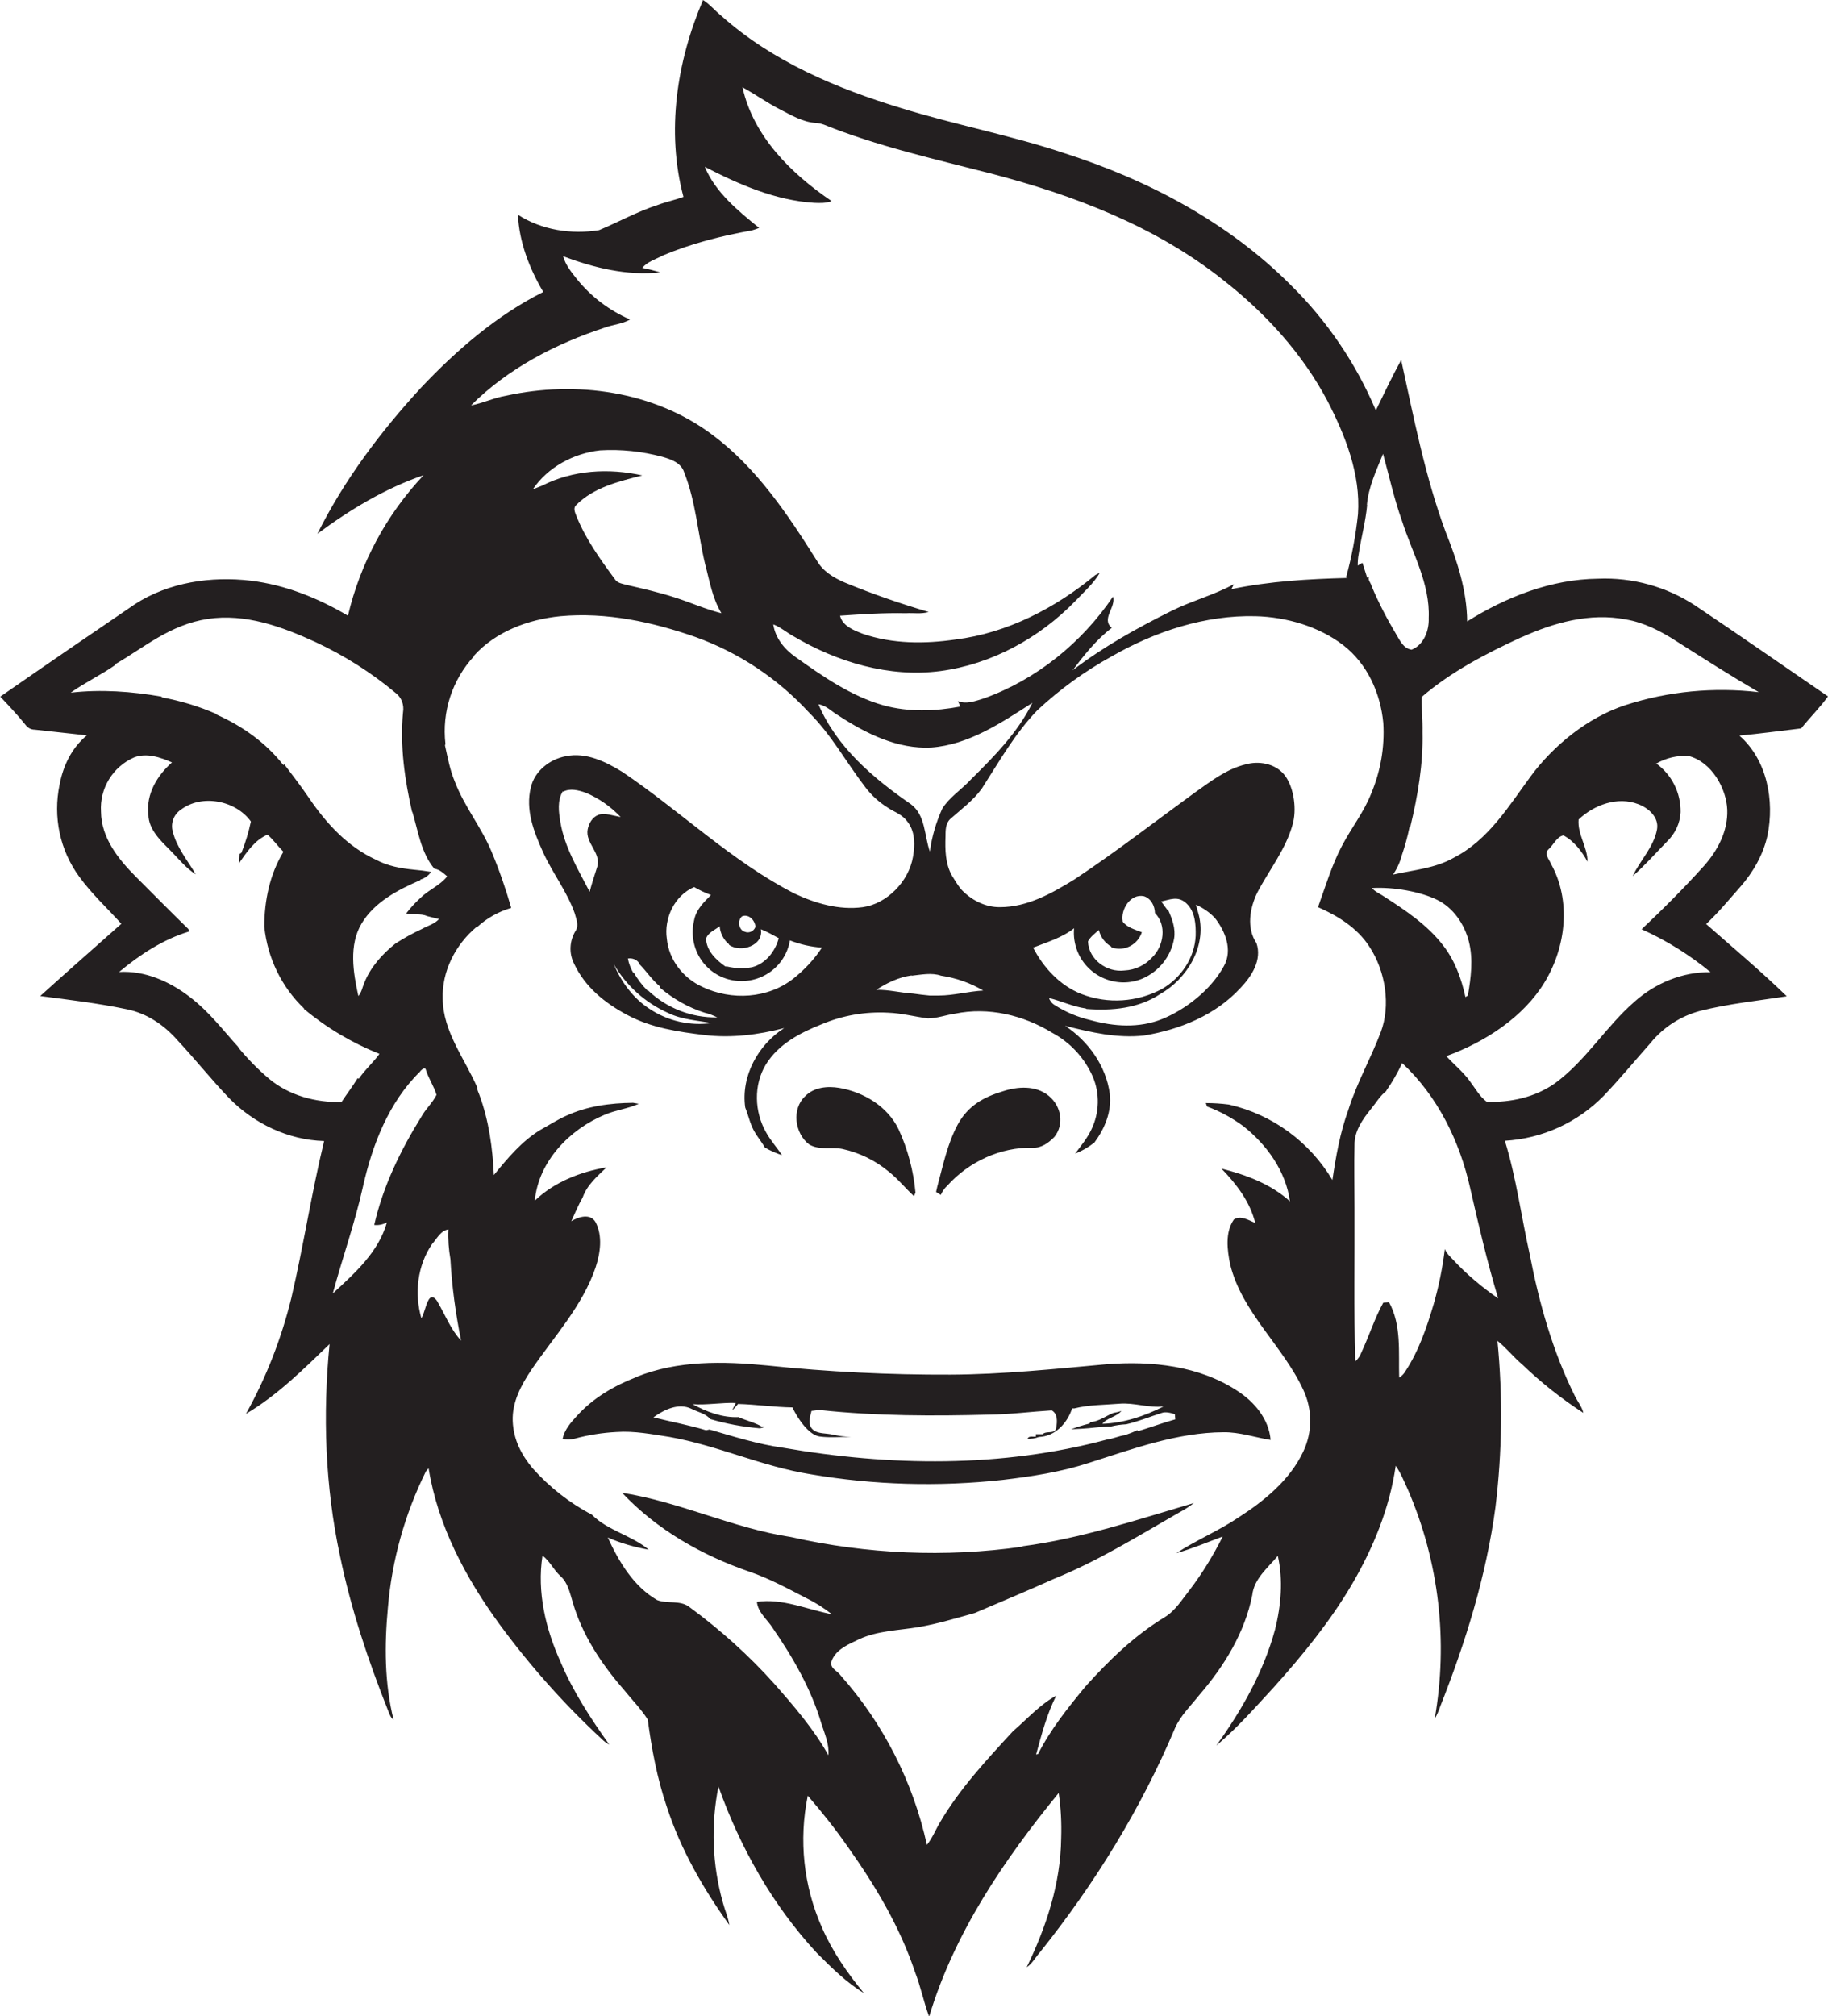 <?xml version="1.0" encoding="utf-8"?>
<!-- Generator: Adobe Illustrator 19.2.0, SVG Export Plug-In . SVG Version: 6.00 Build 0)  -->
<svg version="1.1" id="Layer_1" xmlns="http://www.w3.org/2000/svg" xmlns:xlink="http://www.w3.org/1999/xlink" x="0px" y="0px"
	 viewBox="0 0 736.6 812" style="enable-background:new 0 0 736.6 812;" xml:space="preserve">
<style type="text/css">
	.st0{fill:#231F20;}
</style>
<title>bise-eise_Mascot_Monkey_flat_black_logo_White_background_7ce326af-34dc-46db-ac82-9f0ba8bb5375</title>
<path class="st0" d="M283.3,0c2.8,1.8,4.9,4.4,7.4,6.4C311.2,24.7,337,35.6,363,43.5c21.9,6.8,44.5,11,66.2,18.3
	c33.7,10.8,65.9,27.9,91,53.1c14.6,14.4,26.2,31.5,34.2,50.4c3.3-6.8,6.6-13.7,10.2-20.3c5.1,23.3,9.6,46.8,17.9,69.2
	c4.6,11.5,8.6,23.6,8.7,36.1c15.8-9.9,33.9-17,52.7-17.2c13.9-0.6,27.6,3.2,39.2,10.8c17.9,12,35.7,24.4,53.5,36.6
	c-3.3,4.6-7.3,8.5-10.8,12.9c-8.3,1-16.6,2.1-24.9,2.9c11.2,9.8,14.2,26.2,11.3,40.3c-1.7,7.7-5.8,14.8-11,20.7s-8.8,10.3-13.7,14.9
	c10.9,9.6,22.1,19,32.5,29.1c-11.7,1.8-23.5,3-35,5.9c-7.8,2.1-14.8,6.6-19.9,12.9c-6.3,7.1-12.3,14.4-18.9,21.3
	c-10.6,10.8-24.7,17.2-39.8,18.1c4.6,14.9,6.6,30.5,10,45.7c3.8,19.7,9.3,39.3,18.3,57.3c1.1,2.2,2.8,4.2,3.3,6.6
	c-8.8-5.7-17-12.2-24.5-19.4c-3.6-3-6.4-6.7-10.1-9.6c2.2,22.3,1.9,44.8-0.8,67c-3.7,27.6-12,54.3-22.2,80.1
	c-0.6,1.8-1.4,3.6-2.3,5.2c5.5-31.2,1.8-63.3-10.8-92.4c-1.5-3.2-2.8-6.6-4.9-9.6c-2.4,16.9-9,33-17.6,47.7s-19.9,28.6-31.5,41.5
	c-7.5,8.1-14.8,16.5-23.2,23.5c10.3-14.2,19.1-29.8,23.7-46.8c2.4-9.6,3.3-19.9,1.1-29.6c-4,4.8-9.6,9.2-10.3,15.8
	c-3,15.1-11.3,28.6-21.3,40.2c-3.4,4.3-7.5,8.2-9.8,13.3c-13.7,32.5-32.4,62.8-54.4,90.3c-1.8,2-3.1,4.6-5.4,6.1
	c7.9-16.2,13.7-33.8,13.9-52c0.2-6.1-0.1-12.2-1-18.2c-22,26.9-42.1,56.4-52.2,90.1c-2.2-5.9-3.4-12.1-5.7-18
	c-6.1-18.2-16-34.8-27-50.3c-5-7.2-10.5-14.1-16.2-20.7c-3.7,17.9-1.7,36.4,5.7,53.1c4.2,9.6,10.2,18.3,16.9,26.4
	c-7.1-4.3-13.1-10.3-19-16.2c-17.8-19.2-30.9-42.5-39.6-67c-3.1,15.5-2.5,31.6,1.8,46.8c0.8,3,2.1,5.9,2.6,9
	c-10.5-14.6-19.6-30.4-25.2-47.6c-3.9-11.4-6.1-23.3-7.7-35.2c-2.8-4.4-6.5-8.1-9.7-12.1c-9-10.3-16.8-22.1-20.6-35.4
	c-1.1-3.6-1.9-7.6-4.8-10.2s-4.3-6.1-7.3-8.3c-2.3,14.7,1.3,29.7,7.4,43.1c5,11.8,12.1,22.6,19.5,33c-1.2-0.6-2.2-1.4-3.1-2.3
	c-15.1-14-28.8-29.4-41-46c-13.7-18.7-25-39.9-28.7-63l-1.1,1.3c-8.5,17.2-13.7,35.8-15.3,54.9c-1.4,15-1.4,30.4,2.3,45.1
	c-1.3-0.9-1.7-2.5-2.3-3.9c-8-20.1-14.9-40.8-19.3-62.1c-6-28-7-56.9-4.2-85.3c-10.5,10.1-21,20.6-33.7,28.1
	c8.2-14.7,14.3-30.4,18.3-46.7c4.9-21,8.1-42.2,13.2-63.2c-14.4-0.4-28.2-7-38.2-17.2c-7.2-7.5-13.7-15.7-20.8-23.3
	c-5.6-6.4-12.6-11-20.6-12.6c-11.5-2.4-23.2-3.8-34.8-5.3c10.8-9.8,21.8-19.4,32.7-29.1c-5.7-6.3-12-12.1-17-19
	c-7.8-10.7-10.6-24.1-7.9-37c1.4-7.6,4.9-14.9,11-19.9l-21-2.3c-1.5,0-2.8-0.7-3.7-1.9c-3.2-4-6.7-7.7-10.2-11.4
	c18-12.5,36.1-24.9,54.2-37.2c13.7-8.9,30.8-11.4,46.8-9.5c13.9,1.7,27.1,7,39.1,14.1c5-21.2,15.5-40.7,30.5-56.6
	c-15.5,5.3-29.7,13.9-42.8,23.6c10.8-21.7,25.5-41.2,41.9-59c14.3-15.1,30.4-29,49.1-38.4c-5.6-9.5-9.7-20.1-10.2-31.1
	c9.6,6.2,21.6,8,32.7,6.2c7.9-3.3,15.4-7.5,23.5-10.1c3.4-1.3,7-2,10.5-3.3C268.4,53,272.7,24.7,283.3,0 M299.2,35.2
	C303.6,55,318.9,70,335.1,81c-2.3,0.9-4.8,0.8-7.1,0.7c-15.6-1-30.2-7.4-44-14.5c4.3,10.3,13.4,17.7,21.9,24.6
	c-0.9,0.4-1.9,0.7-2.9,1c-12.3,2.2-24.6,5.3-36.1,10.2c-2.8,1.5-6,2.4-8.1,4.9c2.4,0.5,4.9,1.1,7.3,1.8c-13.3,1.5-26.8-1.8-39.2-6.5
	c1,3.6,3.4,6.5,5.7,9.4c5.7,7,13,12.5,21.3,16.1c-3.1,1.8-6.7,2-10,3.2c-19.9,6.5-39.2,16.5-54.1,31.4c4.8-0.9,9.3-3.1,14.1-3.9
	c28.2-6.2,59.6-1.9,83.1,15.7c17.9,13.3,30.5,32.2,42.2,50.8c2.4,4.2,6.7,6.8,11.1,8.7c11.1,4.6,22.4,8.5,33.9,11.9
	c-3,0.9-6.1,0.3-9.2,0.5c-8.8-0.2-17.6,0.4-26.5,1c1,4.2,5.6,5.9,9.2,7.3c11.9,4.1,24.9,4.1,37.3,2.3c20.9-2.6,40.3-12.7,56.4-26
	l1.8-0.9c-2.6,4.4-6.5,7.8-10,11.5c-14.4,14.8-33.7,25.4-54.3,28.1s-41.6-3.6-59.3-14.1c-2.7-1.5-5.1-3.6-8-4.7
	c0.8,5.5,4.5,10,8.9,13.1c11,7.8,22.4,15.8,35.5,19.5c10.1,2.8,20.8,2.4,31,0.5l-1-2.2c3.5,1.4,7.2-0.1,10.5-1.1
	c21.2-7.6,39.5-22.5,52-41c1.3,4.3-4.9,9-0.5,12.6c-6.2,4.7-11.1,10.9-15.8,17.1c12.3-9.4,25.9-17,39.8-23.9
	c8.2-4.1,17.2-6.4,25.2-10.8l-1,2c15.4-3.2,31.1-4.1,46.8-4.5l-0.6-0.2c2.3-8.4,3.9-16.9,4.8-25.5c1.1-16.1-5.1-31.7-12.4-45.8
	c-10.1-19-24.9-35.2-41.8-48.4c-27.3-21.8-60.6-34.4-94.1-43.1C376.4,64,353.6,58.9,332,50.2c-1.1-0.4-2.2-0.6-3.3-0.7
	c-5.3-0.3-10-3.2-14.7-5.6c-4.7-2.4-9.8-6-14.9-8.8 M214.7,197.1l3.8-1.5c12.3-6.3,26.9-7.1,40.3-4.1c-9.4,2.4-19.6,4.8-26.7,12
	c-1.2,1.2-0.4,2.9,0.1,4.2c3.7,9.3,9.6,17.5,15.5,25.5c1,1.7,3.1,1.9,4.8,2.4c6.6,1.5,13.1,3,19.6,5.1s12.2,4.7,18.6,6.3
	c-3.7-6.1-4.8-13.2-6.6-19.9c-2.9-12.2-3.7-25-8.4-36.8c-1.2-3.9-5.3-5.3-8.8-6.3c-8.2-2.2-16.6-3.1-25.1-2.6
	C231.1,182.6,220.7,188.2,214.7,197.1 M550.9,203.4c-0.6,6.6-2.4,13.1-3.4,19.7c-0.3,1.5-0.4,3.1-0.4,4.7l1.9-1.1l1.9,6l0.7-0.4
	c-0.5,1.3,0.8,2.5,1.1,3.8c2.8,6.7,6.2,13.2,9.9,19.4c1.5,2.5,2.9,5.7,6.2,6.2c4.9-1.9,7.1-7.7,6.9-12.7c0.6-13.9-6.6-26.2-10.7-39
	c-3.2-8.9-5.2-18.1-7.7-27.2c-2.7,6.7-5.9,13.4-6.5,20.6 M191.1,264.2c-8.9,9.6-13.1,22.5-11.6,35.5l-0.2,0.5c1.1,4.9,2,10,4,14.7
	c3.8,10,10.7,18.3,14.8,28.2c3.1,7.4,5.7,14.9,7.9,22.6c-5.1,1.5-9.8,4.1-13.7,7.7H192c-8.4,7-14,17.8-13.6,28.9
	c0.1,13.2,8.8,24,13.9,35.7c-0.1,1.1,0.6,2.1,0.9,3.1c3.8,10.3,5.3,21.3,5.8,32.2c5.5-6.7,11.1-13.5,18.6-18.1
	c3.5-1.9,6.8-4.1,10.4-5.7c8.5-4,17.9-5.2,27.1-5.3l2.3,0.4c-4.4,2-9.3,2.5-13.7,4.4c-14.2,5.9-26.7,18.8-28.2,34.6
	c7.9-7.5,18.3-11.6,28.9-13.4c-3.7,3.6-7.8,7-9.6,12.1c-1.8,3.1-3.1,6.4-4.6,9.6c2.9-1.8,7.7-3.3,9.8,0.4c2.9,5.6,1.9,12.4,0,18.2
	c-5.3,15.6-16.8,27.9-25.9,41.3c-4.1,6.1-7.8,13-7.5,20.6s3.6,13.7,8,19c6.8,7.6,14.9,14,23.9,18.7c6.3,6.4,16,8.3,22.9,14.1
	c-5.7-1-11.2-2.6-16.5-4.9c4.5,9.8,10.4,19.7,19.9,25.2c4.2,1.6,9.3-0.1,13,2.8c12.4,9.1,23.9,19.4,34.2,30.9
	c7.9,9,15.9,18.2,21.8,28.8c0.4-4.5-1.5-8.6-2.8-12.7c-4.1-13.9-11.4-26.6-19.6-38.5c-2.2-3.5-6-6.3-6.4-10.6
	c10.3-1.5,20.2,3.1,30.2,5c-3.3-2.6-6.8-4.8-10.5-6.6c-7.4-3.8-14.7-7.8-22.6-10.5c-19.2-6.6-37.4-16.9-51.4-31.8
	c23.2,3.6,44.8,14.3,68,17.8c30.6,6.9,62.2,8.3,93.2,3.9l0.2-0.2c23.6-3.1,46.2-10.7,69-17.4c-1.9,1.5-4,2.8-6.1,3.9
	c-16.4,9.4-32.6,19.5-50.2,26.6c-10.6,4.8-21.3,9.2-32,13.8c-7.6,2.1-15.1,4.4-22.8,5.7s-16.4,1.4-23.9,4.9
	c-3.9,1.9-8.3,3.6-10.5,7.6s1.7,4.8,3,6.8c17.3,19.4,29.3,43,34.9,68.4c2.2-2.7,3.5-6.1,5.3-9.1c8-13.6,18.8-25.2,29.4-36.7
	c5.7-4.9,10.8-10.7,17.4-14.3c-3.8,7.5-5.9,15.7-8.1,23.7l0.8-0.2c5-9.9,12-18.6,19-27.1c9.5-10.6,19.8-20.6,32-28
	c4.3-2.6,7-7.1,10.1-11c5.1-6.7,9.5-13.9,13.3-21.5c-6.2,2.3-12.3,4.9-18.7,6.7c8.1-5.3,17.1-9,25.1-14.4c10.4-6.7,20.6-15,26-26.4
	c3.8-7.9,3.8-17,0.1-24.9c-8.2-17.8-24.7-31.1-29.5-50.6c-1.2-5.9-2.1-12.9,1.5-18.1c2.7-1.8,6,0.3,8.6,1.4
	c-2.1-8.6-7.6-15.7-13.6-21.9c9.9,2.5,19.9,6.2,27.6,13.2c-1.7-12.2-9.3-22.8-18.8-30.3c-4.5-3.3-9.4-6-14.6-7.9l-0.5-1.4
	c3.1,0,6.2,0.2,9.3,0.6c17.5,4,32.5,15,41.7,30.4c1.4-9.5,3.1-19.1,6.4-28.2c3.4-10.9,9.1-20.8,13.1-31.4s2-24.4-4.6-34.4
	c-4.8-7.5-12.7-12.4-20.7-15.9c3-8.3,5.5-16.8,9.6-24.6s8.8-13.5,11.8-21.1c3.8-9,5.5-18.7,4.9-28.5c-1.1-11.9-6.4-23.8-16.1-31.3
	c-9.7-7.5-22.9-11.4-35.4-11.7c-20.3-0.5-40.3,6.1-57.8,16.1c-10.9,6-21,13.3-30.1,21.8c-9,9.3-15.4,20.7-22.4,31.6
	c-3.5,4.8-8.3,8.3-12.7,12.2c-1.9,1.8-1.9,4.6-1.9,7c-0.2,5.3-0.1,11,2.6,15.8c1.1,1.8,2.2,3.6,3.5,5.3c4,4.4,9.8,7.5,15.9,7.4
	c11,0,20.9-5.6,30-11.2c16.6-11,32.3-23.2,48.4-34.9c6.4-4.5,12.7-9.5,20.5-11.4c5.3-1.5,11.7-0.4,15.4,3.9s5.3,12.9,3.8,19.4
	c-2.6,10.5-9.6,19-14.5,28.4c-3,6.2-4.4,14.2-0.3,20.3c2.3,6.7-1.9,13.3-6.4,18c-10.1,11-24.4,16.8-38.9,19.2
	c-10.8,1.2-21.5-1.3-31.8-3.9c9.4,6.2,16.5,16.2,18,27.4c0.8,7.2-2,13.9-6.2,19.6c-2.4,1.9-5,3.4-7.8,4.5c2.4-3.2,5-6.3,6.7-10
	c3.1-6.6,3.3-14.2,0.5-20.9c-3.3-7.6-9.1-13.9-16.4-17.8c-11.6-7.1-25.7-10.5-39.2-7.7c-3.6,0.5-7.2,1.9-10.9,1.9
	c-5.4-0.7-10.6-2.1-16-2.3c-9.2-0.5-18.4,1.1-26.9,4.7c-8.6,3.4-17.4,8-22.4,16.2s-4.6,19.1,0.1,27.3c1.8,3.3,4.4,6.1,6.4,9.2
	c-2.4-0.8-4.7-1.8-6.9-3.1c-1.6-2.8-3.8-5.2-5.1-8.2s-1.7-5.3-2.8-7.9c-1.8-12.6,5.2-25.3,15.7-32c-10.4,2.7-21.3,4.1-32.1,2.8
	s-21.3-2.9-30.8-7.9c-9.5-5-17.4-11.5-21.8-20.9c-2.1-4.2-1.8-9.1,0.6-13.1c1.5-2.2,0.3-4.8-0.3-7.1c-3.1-8.8-9-16.3-12.8-24.7
	s-7.1-17.1-4.9-26c1.5-6.6,7.6-11.4,14.1-12.6c8.2-1.7,16.1,2.2,22.9,6.4c23.4,15.8,43.9,35.9,69.2,48.9c8.5,4,18.1,6.8,27.6,5.5
	s18.5-10.2,20.2-20.3c0.8-4.5,0.9-9.5-1.7-13.4s-5.6-4.4-8.5-6.4c-3.5-2.2-6.5-4.9-9-8.2c-7.7-10-13.7-21.2-22.7-30.1
	c-12.6-13.7-28.2-24.1-45.7-30.4c-17.4-6.1-36-10.1-54.5-8.4c-12.9,1.3-26,6.1-34.9,16 M46.5,267.8c-5.8,4.1-12.3,7.1-18,11.2
	c12.2-1.4,24.6-0.5,36.6,1.6l0.2,0.3c7.5,1.4,14.9,3.6,21.9,6.7v0.2c10.4,4.6,20,11.4,27,20.4l0.3-0.4c3.4,4.5,6.8,8.9,10,13.6
	c6.9,10.2,15.6,19.7,27,24.9c4.6,2.5,10,3.5,15.2,4c2.3,0.2,4.7,0.5,7,0.9c-1,1.5-2.6,2.6-4.3,3.1v0.2c-9,3.9-18.5,8.8-23.7,17.5
	s-3.4,19.7-1.3,29.2c1.3-1.5,1.6-3.4,2.3-5.1c2.5-6.4,7.3-11.8,12.6-16c3.4-2.2,7-4.2,10.7-5.9c2.3-1.3,5.1-2,6.9-4l-4.8-1.2
	c-2.6-1.2-5.6-0.3-8.4-1.1c1.7-2.2,3.6-4.3,5.7-6.2c3.3-3.3,7.9-5,10.8-8.7c-1.5-1.3-3.1-2.8-5.2-3.1c-5.4-6.5-6.5-15.2-8.9-23.1
	v0.5c-3-13.2-5-26.8-3.7-40.4c0.5-3-0.6-6-3-7.8c-9.8-8.2-20.7-15.1-32.3-20.5c-13.5-6.2-28.3-11.6-43.4-9.3s-25.3,11.3-37.2,18.2
	 M613,256.7c-14.1,6.5-28.2,13.8-40.1,24c-0.1,4.7,0.4,9.4,0.3,14.2c0.3,12.9-1.9,25.6-4.9,38.1H568c-0.8,4-1.9,7.9-3.2,11.7
	c-0.7,2.7-1.9,5.3-3.5,7.6c8.3-1.9,17-2.5,24.5-6.8c13.9-7.1,22.1-20.7,31-32.8S639.6,289,655,284c17.3-5.6,35.6-7.3,53.7-5.2
	c-11.3-6.6-22.3-13.6-33.3-20.6c-6.2-4-13-7.5-20.3-8.7c-14.4-2.8-29,1.3-42,7.2 M329.8,283.7c7.3,17.2,22.1,29.8,37.2,40.2
	c6,4.4,5.4,12.7,7.7,19.1c0.8-6,2.5-11.8,5-17.3c2.9-4.6,7.7-7.6,11.4-11.6c9.4-9.3,19-19,24.9-31c-12.5,8-25.6,16.9-40.8,18
	c-13.5,0.7-26.2-5.6-37.2-12.8c-2.7-1.5-4.9-4.1-8.1-4.6 M54,305.1c-8.6,3.8-13.9,12.5-13.3,21.9c0.1,10.5,7,19.1,14.1,26.2
	s14,14.1,21.1,21l0.3,1c-10.5,3.2-19.8,9.3-28.2,16.3c10.4-0.6,20.3,3.8,28.4,10s13.3,13.3,19.6,20.2v0.2c3.8,4.6,7.9,8.8,12.4,12.6
	c8.1,6.8,18.8,9.6,29.2,9.4c2.1-3.2,4.5-6.3,6.5-9.6l0.5,0.2c2.4-3.6,5.8-6.5,8.3-10c-11-4.4-21.3-10.5-30.4-18.1v-0.2
	c-9.1-8.7-14.7-20.4-16-32.9c0-10.5,2.2-21.1,7.7-30.2c-2.2-2.2-4-4.8-6.4-6.9c-5.2,2.2-8.4,7.1-11.5,11.5c0-0.9,0.1-2.8,0.2-3.7
	l0.8-0.5c1.6-4.1,2.9-8.3,3.8-12.6c-6.1-8.5-19.8-11.2-28.3-4.7c-2.8,1.9-4.1,5.4-3.2,8.7c1.6,6.5,6,11.7,9.3,17.3
	c-4.1-2.6-7.1-6.5-10.5-9.9c-3.4-3.4-8.6-8.2-8.6-14.2c-1-8.2,3.5-15.7,9.5-21C64.8,305.1,59.1,303.1,54,305.1 M667.2,307.4
	c6.4,4.5,10.1,11.9,10,19.7c-0.2,4.5-2.2,8.7-5.4,11.8c-4.6,4.7-9,9.7-13.9,14c3-6.4,8.5-11.7,9.8-18.8c0.9-4.9-3.5-8.7-7.6-10.2
	c-8.3-3.2-17.8,0.3-24,6.2c-0.5,6,3.6,11,3.6,17c-2.3-4.2-5.4-8.3-9.7-10.6c-2.7,0.5-4,3.8-6,5.6s0.3,4.1,1,5.9
	c8.2,14.8,6,33.4-2.5,47.5s-24,24.2-39.7,29.9c3,3.3,6.5,6.1,9.2,9.7s4.1,6.4,7.1,8.7c9.6,0.3,19.4-1.8,27.4-7.4
	c12.5-9.1,20.5-22.8,32.1-32.9c8.4-7.5,19.4-12.1,30.7-11.9c-8.5-7-17.8-12.8-27.8-17.3c8.7-8.2,17.2-16.7,25.2-25.6
	c5.5-6.2,9.6-14,9.3-22.5s-6.2-19.3-15.6-21.7c-4.5-0.3-9,0.8-12.9,3 M226.8,318.7c-2.3,3.7-1.7,8.3-1,12.4
	c1.7,10.2,7.1,19,11.8,28.1c0.9-3.4,2-6.8,3.1-10.2c1.5-5.6-4.9-9.4-3.9-14.9c0.5-2.5,1.9-5,4.4-5.9s6,0.4,8.9,0.9
	c-4-4.2-8.8-7.6-14.1-9.8c-2.9-1-6.2-1.9-9.1-0.4 M268.7,378.1c0.8,8.5,6.6,15.9,14.3,19.4c11.7,5.6,26.6,4.8,36.9-3.5
	c4.4-3.5,8.2-7.6,11.3-12.3c-4.4-0.3-8.8-1.3-12.9-2.9c-1.8,10.7-12,17.9-22.8,16.1s-17.9-12-16.1-22.8c0.1-0.6,0.3-1.3,0.4-1.9
	c0.9-4,3.9-6.9,6.7-9.7c-2.4-0.9-4.6-1.9-6.8-3.2C271.8,360.7,267.5,369.9,268.7,378.1 M552.8,357.7c1.4,1.6,3.5,2.4,5.2,3.6
	c8.5,5.5,17.2,11.3,23.5,19.5c4.7,6,7.4,13.4,9,20.8l1-0.6c1.2-7.1,2.2-14.6,0.4-21.7s-6.3-13.7-12.9-16.9S561.7,357.2,552.8,357.7
	 M452.3,371.1c1.8,2.5,5,3.3,7.8,4.4c-1.6,5-6.9,7.8-11.9,6.2c-0.1,0-0.3-0.1-0.4-0.1v-0.3c-2.5-1.4-4.4-3.9-5-6.7
	c-1.6,1.4-3.4,2.7-4.4,4.6c0.3,7.3,7.6,12.6,14.7,11.7c4.3-0.2,8.3-2.1,11.2-5.3c4.7-4.6,5.9-13,1.1-17.8c-0.1-2.9-1.5-5.8-4.4-6.8
	c-5.5-1.2-9.5,5.4-8.6,10.1 M467.9,363.1l2.5,3.4h0.3c1.6,3.6,3.1,7.5,2.4,11.6c-1.3,7.2-6.1,13.2-12.8,16.1
	c-10.2,4.2-21.9-0.7-26.1-10.9c-1.2-3-1.7-6.2-1.4-9.4c-4.8,3.8-10.9,5.6-16.5,7.8c4.2,8.1,10.8,15.3,19.5,18.7
	c10.6,4.1,22.5,3.3,32.5-2.1c7.6-4.4,13.1-12.5,13.5-21.4c0.1-4.5-0.2-9.7-3.7-13S471.2,362.5,467.9,363.1 M481.9,364.4l1.2,4.3
	c3.1,12.6-4.8,25.6-15.6,31.7c-8.7,5.8-19.5,6.8-29.7,6l-0.3-0.2c-5.1-0.7-9.8-3-14.8-4.2c0.4,1.2,1.3,2.3,2.4,2.9
	c4.4,2.8,9.2,4.8,14.3,6c9.4,2.6,19.6,3.3,28.8-0.4s19.7-11.6,25-21.4c3.6-6.5,0.5-14.1-3.7-19.4
	C487.4,367.5,484.8,365.7,481.9,364.4 M299,369.1c-1.9,1.6-1.4,5.5,1.1,6.2c1.6,0.7,3.5-0.1,4.2-1.7c0-0.1,0.1-0.2,0.1-0.4
	C304.2,370.7,301.7,368,299,369.1 M284.5,378.1c0.2,4.9,4.1,8.6,7.8,11.2h0.7c3.3,0.8,6.7,0.9,10,0.3c5.5-1.4,9.4-6.4,10.8-11.7
	c-2.4-1.3-4.7-2.6-7.2-3.6c1.2,6.6-8.1,9.6-12.8,6.3v-0.2c-2.2-1.8-3.6-4.5-3.8-7.3C288.1,374.6,285.3,375.6,284.5,378.1 M253,386.1
	c0.4,2.1,1.2,4.1,2.3,6v-0.5c1.5,2.7,3.4,5.2,5.6,7.4h0.3c7.5,7.1,17.5,11,27.8,10.8c-1.6-0.8-3.3-1.5-5.1-1.9
	c-6.6-2.1-12.7-5.6-18-10.1v-0.5c-3.2-2.6-5.4-6.1-8.3-9V388C256.6,386.5,254.8,385.8,253,386.1 M261.8,406.4
	c7.4,4.9,16.2,6.9,25,5.7c-5.9-1.1-12.1-1.4-17.6-4.1c-9.2-4.1-16.9-11-21.9-19.7C250.3,395.5,255.2,402.2,261.8,406.4 M367.3,392.9
	c-5.1,0.7-9.9,3-14.2,5.8c5-0.1,9.8,1.2,14.8,1.5c2.2,0.3,4.4,0.6,6.7,0.8h3.6c6.1,0,12-1.7,18-2c-5.2-3.1-11-5.1-17-6
	c-3.8-1.3-7.9-0.4-11.8,0 M558.7,439.4c-2.6,1.9-4.2,4.8-6.2,7.2c-3.4,4.2-6.8,9-6.7,14.6c-0.2,8.3,0,16.6,0,25
	c0.1,20.7-0.3,41.5,0.3,62.2c1.1-1,2-2.3,2.5-3.7c3.1-6.6,5.3-13.7,8.8-20l2.3-0.2c5.1,9.3,3.8,20.2,4.1,30.4c1-0.6,1.8-1.4,2.4-2.4
	c5.5-8.3,8.7-17.8,11.5-27.2c2.1-7.3,3.6-14.7,4.5-22.2c0.7,1.8,2.2,3.1,3.5,4.5c5.4,5.8,11.5,10.9,18,15.4
	c-4.4-14.6-7.9-29.6-11.3-44.5c-4.2-18.8-13.1-37-27.4-50.3c-1.8,3.9-4,7.7-6.5,11.3 M169.3,431.6c-12.7,12.4-19.3,29.6-23.1,46.6
	c-3.2,14.4-8.2,28.4-12.1,42.8c8.8-8.1,18.4-16.6,21.8-28.6c-1.6,0.8-3.3,1.2-5.1,1c3.5-15.5,10.6-30.1,19-43.6
	c1.7-3.1,4.5-5.6,6.1-8.8c-1-3.4-3.1-6.4-4.2-9.8c-0.3-1.7-1.6-0.5-2.3,0.2 M174.1,501.1c-5.9,8.6-7.2,19.9-4.3,29.9
	c1.3-2.3,1.6-5.1,2.9-7.4c1.3-2.3,3.1-0.4,3.8,1.1c3,5.2,5.2,10.9,9.3,15.3c-2.2-10.8-3.7-21.8-4.3-32.8c-0.7-4-1-8-0.8-12
	C177.5,495.7,176.1,498.9,174.1,501.1 M324.5,441.5c3.5-3.6,9-4.1,13.7-3.3c9.9,1.7,19.5,7.5,23.9,16.7c3.7,8,6,16.7,6.8,25.5
	l-0.4,0.9l-0.2,0.5c-3.5-3.2-6.5-7-10.2-9.9c-5.4-4.5-11.8-7.6-18.6-9.1c-4.4-0.9-9.3,0.6-13.4-1.8
	C320.2,456.6,318.9,446.6,324.5,441.5 M404,439.6c6-2,13.4-2.5,18.6,1.8s6.2,11.6,2.3,16.5c-2.3,2.4-5.3,4.6-8.8,4.4
	c-13-0.3-25.8,5.7-34.4,15.3c-1.1,1-2,2.3-2.6,3.7l-1.9-1.2l0.5-2.2c2.3-8.4,4-17.1,8.2-24.9S396.7,441.8,404,439.6 M256.5,554.6
	c16.6-6.7,35-6.3,52.5-4.6c24.6,2.6,49.4,3.8,74.1,3.7c21-0.1,42-2.3,62.9-4.2c18-1.4,37.3,0.6,52.7,10.8
	c6.8,4.4,12.6,11.3,13.3,19.7c-6.3-1-12.5-3.2-19-3.1c-18.7,0.1-36.5,6.7-54.1,12.3c-11.3,3.7-23.1,5.5-34.9,6.9
	c-25.8,2.8-51.9,2.1-77.5-2.3c-19.4-3.1-37.4-11.6-56.7-15c-7.1-1.1-14.2-2.5-21.4-2c-5.7,0.3-11.4,1.2-16.9,2.7
	c-1.6,0.4-3.2,0.4-4.8,0.1c0.7-3.6,3.2-6.5,5.6-9.1c6.5-7.3,15.1-12.3,24.1-15.8 M279.1,565.6c5.6,3.1,12.1,5.5,18.5,5.2
	c3,1.4,6.4,2.1,9.3,3.8h1.3c-0.7,0.5-1.5,0.7-2.3,0.7c-6.7-0.6-13.3-1.8-19.7-3.7c-1.9-2.3-5-2.8-7.5-4.1
	c-5.2-2.6-11.1,0.3-15.4,3.4c7.1,1.8,14.3,3.1,21.2,5.2l1.4-0.3c9.6,2.8,19.4,5.9,29.4,7.3c43.2,7.5,88.3,8.2,130.9-3.3
	c2.4-0.3,4.6-1.4,7-1.7c1.7-0.6,3.4-1.2,5-2l0.6,0.3c4.9-1.5,9.8-3.3,14.8-4.7l-0.2-2.1c-1.8-0.5-3.7-1.1-5.5-0.4
	c-4.7,1.5-9.3,3.4-14.1,4.5c-2.1,0.1-4.2,0.4-6.2,0.9c-4,0-7.9,0.7-11.9,0.9l-4.1,0.2c2.4-0.9,4.9-1.7,7.4-2.3l0.4-0.6
	c3.4-0.2,6.2-2.5,9.3-3.7c1.1-0.2,2.2-0.4,3.2-0.8c-2.1,2.5-5.9,2.8-7.7,5.2c8.7-0.3,17-3.1,24.7-7c-6,0.7-11.9-1.6-17.8-1.1
	s-12.3,0.4-18.2,1.9H432c-1.9,5.9-6.8,11.3-13.4,11.5c-1.5,0.6-3,0.8-4.6,0.7c0.7-1.3,2.3-0.7,3.4-0.8v-1h2.7c1.6-1.6,5,0.2,5.5-2.6
	s0.5-5.7-1.8-7c-8.3,0.5-16.6,1.6-25,1.7c-22.7,0.6-45.4,0.6-68-1.8c-1.3,0-2.5,0.1-3.8,0.3c-0.6,2.4-1.6,5.4,0.4,7.4
	s5.6,1.5,8.3,2.2c2.3,0.5,4.7,0.8,7.1,0.9c-4.2-0.1-8.4,0.4-12.6-0.2s-8.6-6.9-10.9-11.7c-7.3-0.1-14.6-1.2-21.9-1.4
	c-0.7,0.9-1.5,1.8-2.4,2.6l1.5-3C290.7,564.9,284.9,566,279.1,565.6L279.1,565.6L279.1,565.6z"/>
</svg>
